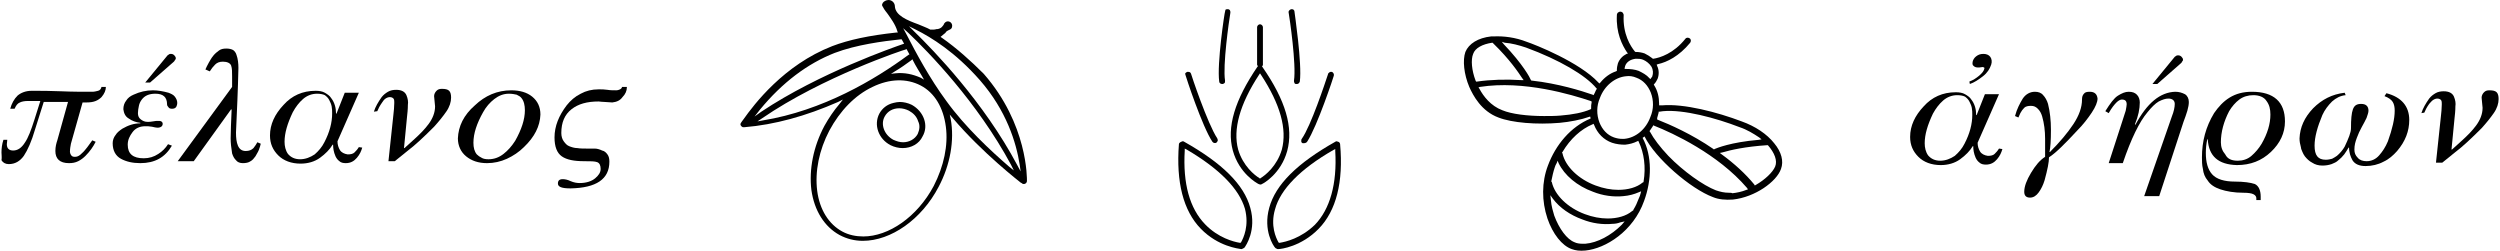 <svg width="1415" height="142" viewBox="0 0 1415 142" fill="none" xmlns="http://www.w3.org/2000/svg">
<path d="M4.139 78.872C4.139 79.971 3.864 80.795 3.864 81.62C3.864 84.093 5.238 85.192 7.436 85.192C9.91 85.192 12.108 83.818 14.032 80.795C15.956 78.047 17.605 73.65 19.528 67.604L22.826 57.161H15.681C14.032 57.161 12.383 57.436 11.284 57.986C9.91 58.535 9.085 59.635 8.261 61.558H5.787C6.612 58.535 7.986 56.062 9.91 54.138C11.833 52.489 14.582 51.39 17.879 51.39C23.101 51.39 28.597 51.39 34.643 51.665C40.689 51.94 46.735 51.94 52.231 51.94C53.33 51.94 54.43 51.665 55.529 51.39C56.628 51.115 57.178 50.291 57.453 49.192H59.926C59.926 51.115 59.101 53.039 57.453 54.963C56.628 55.787 55.529 56.612 54.155 57.161C52.781 57.711 51.132 57.986 48.933 57.986H46.735L40.139 81.345C39.864 82.719 39.59 84.368 39.59 86.017C39.59 86.566 39.864 87.116 40.139 87.666C40.689 88.49 41.239 88.765 42.338 88.765C43.437 88.765 44.261 88.49 45.361 87.666C46.185 86.841 47.284 86.017 48.109 84.918C50.032 82.719 51.132 80.795 52.231 79.421L54.155 80.246C52.781 82.994 50.857 85.742 48.384 88.215C47.284 89.314 45.91 90.414 44.261 91.238C42.613 92.063 40.964 92.338 39.04 92.338C33.819 92.338 31.345 89.864 31.345 85.467C31.345 82.994 31.895 81.07 32.444 79.421L38.49 57.711H24.75L19.803 73.375C17.879 79.971 15.681 84.918 13.482 88.215C11.284 91.238 8.536 92.887 4.963 92.887C3.039 92.887 1.665 92.063 0.841 90.689C1.116 89.04 0.841 87.666 0.841 86.292C0.841 84.093 1.116 81.62 1.94 79.146H4.139V78.872Z" fill="black"/>
<path d="M98.402 34.902L84.936 46.719H82.188L94.829 31.329C95.104 31.055 95.379 31.055 95.654 30.78C95.929 30.505 96.478 30.505 96.753 30.505C97.578 30.505 98.127 30.78 98.677 31.329C99.226 31.879 99.501 32.429 99.501 32.978C99.501 33.528 99.226 33.803 98.952 34.078C98.952 34.352 98.677 34.627 98.402 34.902ZM97.303 82.445C93.455 89.04 87.684 92.338 79.44 92.338C75.043 92.338 71.47 91.514 68.447 89.865C65.424 88.216 63.775 85.193 63.775 81.071C63.775 79.422 64.325 77.773 65.424 76.399C66.249 75.025 67.623 73.925 69.272 72.826C72.569 70.903 75.867 69.803 79.44 69.803V69.528C76.966 69.254 74.768 68.429 72.844 67.055C70.921 65.956 70.096 64.032 69.821 61.834C69.821 59.91 70.371 58.261 71.47 56.887C72.295 55.513 73.669 54.414 75.592 53.589C79.165 51.94 82.738 51.116 86.585 51.116C89.333 51.116 92.356 51.666 95.379 52.49C96.753 53.04 98.127 53.589 98.952 54.688C99.776 55.788 100.326 56.887 100.326 58.261C100.326 59.086 100.051 59.91 99.776 60.46C99.226 61.284 98.402 61.559 97.303 61.559C96.478 61.559 95.654 61.284 95.379 60.734C94.829 60.185 94.555 59.635 94.555 59.086C94.555 54.963 92.356 53.04 87.959 53.04C84.386 53.04 81.913 54.139 80.264 56.337C79.44 57.437 78.89 58.536 78.615 59.91C78.341 61.284 78.066 62.658 78.066 64.032C78.066 65.681 78.615 66.78 79.715 67.605C80.814 68.429 81.913 68.979 83.562 68.979C84.386 68.979 85.211 68.979 86.585 68.704C87.959 68.429 88.784 68.429 89.333 68.429C90.157 68.429 90.707 68.429 91.257 68.704C91.806 68.979 92.081 69.528 92.081 70.078C92.081 71.452 90.982 72.277 89.058 72.277C88.234 72.277 87.409 72.002 86.035 71.727C84.661 71.452 83.287 71.452 82.188 71.452C79.165 71.452 76.692 72.551 75.043 74.75C73.394 76.948 72.295 79.147 72.295 81.895C72.295 87.117 75.318 89.59 81.364 89.59C84.386 89.59 87.135 88.766 89.608 87.117C91.806 85.743 93.73 83.819 95.104 81.62L97.303 82.445Z" fill="black"/>
<path d="M131.375 49.192V43.146C131.375 40.673 131.375 38.749 130.825 37.1C130.276 35.726 128.627 34.902 126.153 34.902C124.23 34.902 122.856 35.451 121.756 36.551C120.657 37.65 119.558 39.024 118.733 40.398L116.26 39.299C116.81 38.199 117.359 36.825 118.184 35.451C119.008 34.077 119.558 32.978 120.657 31.604C121.756 30.23 122.856 29.405 123.955 28.581C125.054 27.756 126.428 27.482 128.077 27.482C129.726 27.482 130.825 27.756 131.925 28.306C132.749 28.856 133.573 29.955 133.848 31.054C134.673 33.253 134.947 36.001 134.947 38.474C134.673 50.841 134.123 62.933 133.573 75.025C133.573 78.047 133.848 80.521 134.673 82.445C135.497 84.368 136.871 85.468 139.07 85.468C140.993 85.468 142.367 84.918 143.467 83.819C144.291 82.719 145.116 81.62 145.665 80.521L147.589 81.345C147.314 82.445 147.039 83.544 146.49 84.918C145.94 86.292 145.116 87.391 144.566 88.49C143.742 89.59 142.917 90.689 141.818 91.239C140.719 92.063 139.07 92.338 137.421 92.338C135.772 92.338 134.398 91.788 133.573 90.689C132.474 89.59 131.925 88.49 131.375 86.841C130.825 83.544 130.55 80.796 130.55 78.322C130.55 74.475 130.825 68.979 131.1 62.108L130.825 61.834L109.665 91.239H100.596L131.375 49.192Z" fill="black"/>
<path d="M169.853 90.139C172.876 90.139 175.624 89.04 178.097 87.391C180.296 85.468 182.22 83.269 183.594 80.521C186.617 74.75 187.991 69.254 187.991 64.307C187.991 62.933 187.991 61.559 187.716 60.185C187.441 58.811 186.891 57.711 186.342 56.612C185.792 55.513 184.968 54.688 183.868 53.864C182.769 53.314 181.12 53.039 179.471 53.039C176.448 53.039 173.7 54.139 171.502 56.062C169.303 57.986 167.38 60.459 165.731 63.482C162.708 69.803 161.059 75.299 161.059 80.246C161.059 82.719 161.609 85.193 162.983 87.117C164.631 89.04 166.83 90.139 169.853 90.139ZM205.029 83.544C204.479 85.468 203.655 87.391 202.006 89.315C200.357 91.239 198.434 92.338 195.685 92.338C194.311 92.338 192.937 92.063 192.113 91.239C191.014 90.414 190.464 89.59 189.914 88.49C188.815 86.017 188.54 83.819 188.54 81.895H188.265C186.617 84.643 184.143 87.117 181.12 89.315C178.097 91.513 174.25 92.613 170.128 92.613C164.906 92.613 160.509 90.964 157.486 87.941C154.463 84.918 152.814 81.345 152.814 76.674C152.814 70.353 155.563 64.582 160.509 59.36C165.181 54.139 171.227 51.391 178.647 51.391C180.571 51.391 182.494 51.665 183.868 52.49C185.242 53.314 186.617 54.139 187.441 55.513C189.365 57.986 190.189 61.009 190.189 64.307H190.464L195.136 52.49H203.105L191.014 79.971C191.014 81.895 191.563 83.544 192.388 84.918C193.212 86.292 194.861 87.117 196.785 87.391C198.434 87.391 199.808 87.117 200.632 86.292C201.457 85.468 202.281 84.643 203.105 83.269L205.029 83.544Z" fill="black"/>
<path d="M211.622 63.207C212.447 60.459 214.095 57.711 216.019 54.963C217.118 53.589 218.218 52.764 219.592 51.94C220.966 51.115 222.615 50.84 224.264 50.84C227.286 50.84 229.21 51.94 230.035 53.863C230.859 55.787 231.134 57.711 230.859 59.36C230.859 61.833 230.584 64.306 230.309 66.78L228.661 83.818H228.935L234.706 78.597C237.729 75.849 240.478 73.1 242.676 70.077C244.875 67.054 246.249 63.757 246.249 60.184C245.974 58.26 245.974 56.337 245.699 54.413C245.699 53.314 246.249 52.215 247.073 51.39C247.898 50.566 248.722 50.291 250.096 50.291C252.02 50.291 253.394 50.566 254.218 51.39C255.043 52.215 255.317 53.589 255.317 55.237C255.317 57.711 254.493 60.459 252.569 63.207C250.646 65.955 248.447 68.703 245.699 71.726C239.928 77.497 234.981 82.169 230.584 85.467L223.439 91.238H219.866L222.615 65.406C222.889 62.932 223.164 60.459 223.164 58.26C223.164 57.436 223.164 56.611 222.889 56.062C222.615 55.512 221.79 54.963 220.691 54.963C219.866 54.963 219.042 55.237 218.218 55.787C217.393 56.337 216.844 57.161 216.294 57.986C214.92 59.909 214.095 61.558 213.546 62.932L211.622 63.207Z" fill="black"/>
<path d="M276.476 90.14C279.774 90.14 282.522 89.04 284.996 87.117C287.469 85.193 289.667 82.72 291.591 79.697C295.164 73.376 297.087 67.605 297.087 62.383C297.087 59.635 296.538 57.162 295.164 55.513C294.614 54.689 293.515 54.139 292.416 53.589C291.316 53.315 289.667 53.04 288.019 53.04C284.996 53.04 282.247 54.139 279.774 56.063C277.301 57.986 275.102 60.46 273.453 63.483C269.881 69.803 267.957 75.574 267.957 80.796C267.957 83.544 268.507 85.743 269.881 87.391C270.705 88.216 271.53 88.766 272.629 89.315C273.453 89.865 274.827 90.14 276.476 90.14ZM289.393 51.116C294.064 51.116 298.187 52.215 301.21 54.689C304.233 57.162 305.881 60.46 305.881 64.857C305.607 71.452 302.584 77.498 296.538 83.269C293.79 86.017 290.492 88.216 286.919 89.865C283.347 91.514 279.499 92.338 275.652 92.338C270.705 92.338 266.858 90.964 263.835 88.491C260.812 86.017 259.163 82.445 259.163 78.323C259.438 71.452 262.461 65.132 268.782 59.635C274.553 54.139 281.423 51.116 289.393 51.116Z" fill="black"/>
<path d="M354.803 49.467C354.803 51.39 353.978 53.314 352.33 54.963C350.955 56.886 349.032 57.711 346.558 57.986C343.535 57.711 340.787 57.711 338.864 57.436C332.268 57.436 327.321 58.81 323.474 61.833C319.627 64.856 317.703 69.253 317.703 75.299C317.703 77.223 318.253 78.872 319.077 79.971C319.901 81.07 320.726 82.169 322.1 82.719C323.474 83.269 325.123 83.818 326.772 83.818C328.421 84.093 330.344 84.093 331.993 84.093C333.642 84.093 335.291 84.093 336.665 84.093C338.039 84.093 339.688 84.643 340.787 85.192C342.161 85.467 342.986 86.292 343.81 87.391C344.635 88.49 344.909 89.864 344.909 91.513C344.909 101.406 337.49 106.353 322.924 106.628C317.978 106.628 315.779 105.803 315.779 103.88C315.779 102.231 316.604 101.406 318.527 101.406C319.627 101.406 321.275 101.681 322.924 102.506C324.848 103.33 326.497 103.605 328.146 103.605C331.993 103.605 335.016 102.506 336.94 100.857C338.864 99.208 339.963 97.559 339.963 95.635C339.963 93.712 339.413 92.338 338.039 91.788C336.665 91.238 334.192 91.238 330.619 91.238C324.848 91.238 320.726 90.414 317.978 88.49C315.23 86.566 313.855 82.994 313.855 77.772C313.855 71.452 316.329 65.406 320.726 59.635C322.924 56.886 325.398 54.688 328.695 53.039C331.718 51.39 335.016 50.566 338.864 50.566C340.512 50.566 342.161 50.566 343.81 50.84C345.459 51.115 347.108 51.115 348.757 51.115C349.581 51.115 350.406 50.84 350.955 50.566C351.505 50.291 352.055 49.741 352.055 49.192H354.803V49.467Z" fill="black"/>
<path d="M1114.94 47.543L1114.66 46.169C1116.86 45.345 1118.51 44.246 1120.16 42.871C1121.81 41.497 1122.91 40.123 1123.18 38.749C1123.18 38.474 1123.18 38.2 1122.91 38.2C1122.63 38.2 1122.63 37.925 1122.36 37.925C1120.71 38.2 1119.88 38.2 1119.61 38.2C1118.51 38.2 1117.69 37.925 1117.14 37.375C1116.31 36.826 1116.31 36.001 1116.59 34.627C1116.86 33.803 1117.41 32.703 1118.51 31.879C1119.61 31.055 1120.71 30.505 1122.63 30.505C1124.28 30.505 1125.65 31.055 1126.48 32.154C1127.3 33.253 1127.58 34.902 1127.03 36.551C1126.2 39.024 1124.83 41.223 1122.36 43.146C1119.88 45.07 1117.41 46.719 1114.94 47.543ZM1098.17 90.964C1101.2 90.964 1103.94 89.865 1106.42 88.216C1108.62 86.292 1110.54 84.094 1111.91 81.346C1114.94 75.574 1116.31 70.078 1116.31 65.132C1116.31 63.757 1116.31 62.383 1116.04 61.009C1115.76 59.635 1115.21 58.536 1114.66 57.437C1114.11 56.337 1113.29 55.513 1112.19 54.688C1111.09 54.139 1109.44 53.864 1107.79 53.864C1104.77 53.864 1102.02 54.963 1099.82 56.887C1097.62 58.811 1095.7 61.284 1094.05 64.307C1091.03 70.628 1089.38 76.124 1089.38 81.071C1089.38 83.544 1089.93 86.017 1091.3 87.941C1092.95 89.865 1095.15 90.964 1098.17 90.964ZM1133.35 84.368C1132.8 86.292 1131.98 88.216 1130.33 90.139C1128.68 92.063 1126.75 93.162 1124.01 93.162C1122.63 93.162 1121.26 92.888 1120.43 92.063C1119.33 91.239 1118.78 90.414 1118.23 89.315C1117.14 86.842 1116.86 84.643 1116.86 82.72H1116.59C1114.94 85.468 1112.46 87.941 1109.44 90.139C1106.42 92.338 1102.57 93.437 1098.45 93.437C1093.23 93.437 1088.83 91.788 1085.81 88.766C1082.78 85.743 1081.13 82.17 1081.13 77.498C1081.13 71.177 1083.88 65.406 1088.83 60.185C1093.5 54.963 1099.55 52.215 1106.97 52.215C1108.89 52.215 1110.81 52.49 1112.19 53.315C1113.56 54.139 1114.94 54.963 1115.76 56.337C1117.69 58.811 1118.51 61.834 1118.51 65.132H1118.78L1123.46 53.315H1131.43L1119.33 80.796C1119.33 82.72 1119.88 84.368 1120.71 85.743C1121.53 87.117 1123.18 87.941 1125.11 88.216C1126.75 88.216 1128.13 87.941 1128.95 87.117C1129.78 86.292 1130.6 85.468 1131.43 84.094L1133.35 84.368Z" fill="black"/>
<path d="M1140.5 65.681C1141.59 61.559 1143.24 58.536 1144.89 55.788C1146.54 53.314 1149.01 51.94 1151.76 51.94C1153.69 51.94 1155.34 52.49 1156.43 53.864C1157.53 54.963 1158.63 56.887 1159.18 58.81C1160.28 63.208 1160.83 68.154 1160.83 73.376C1160.83 79.422 1160.56 83.544 1160.01 86.017H1160.28C1165.78 80.521 1170.18 75.299 1173.47 70.353C1176.77 65.406 1178.42 60.734 1178.42 56.337C1178.42 54.963 1178.69 53.864 1179.52 53.039C1180.07 52.215 1181.17 51.94 1182.82 51.94C1185.56 51.94 1186.94 53.314 1187.21 55.788C1187.21 57.711 1186.11 60.459 1183.92 63.757C1181.72 67.055 1178.97 70.628 1175.67 73.925C1168.8 81.345 1163.58 86.567 1159.73 89.04C1159.73 91.788 1158.91 95.91 1157.26 101.956C1156.43 104.705 1155.34 106.903 1153.96 108.827C1152.59 110.75 1150.94 111.85 1149.01 111.85C1146.82 111.85 1145.72 110.75 1145.72 108.552C1145.72 105.529 1147.09 101.956 1149.56 97.834C1152.04 93.712 1154.51 90.689 1157.53 88.765V78.597C1157.53 73.925 1156.98 69.803 1155.88 65.956C1155.34 64.032 1154.51 62.658 1153.41 61.559C1152.31 60.459 1151.21 59.91 1149.56 59.91C1147.92 59.91 1146.54 60.185 1145.72 61.009C1144.89 61.834 1144.07 62.933 1143.52 64.032L1142.42 66.505L1140.5 65.681Z" fill="black"/>
<path d="M1234.48 35.726L1221.02 47.543H1218.27L1230.91 32.154C1231.18 31.879 1231.46 31.879 1231.73 31.604C1232.01 31.329 1232.56 31.329 1232.83 31.329C1233.66 31.329 1234.21 31.604 1234.76 32.154C1235.31 32.703 1235.58 33.253 1235.58 33.802C1235.58 34.352 1235.31 34.627 1235.03 34.902C1235.03 35.176 1234.76 35.451 1234.48 35.726ZM1191.61 62.933C1194.36 58.536 1196.56 55.513 1198.76 54.139C1200.95 52.765 1202.88 51.94 1204.8 51.94C1207 51.94 1208.37 52.49 1209.47 53.589C1210.57 54.688 1211.12 56.337 1211.12 57.986C1211.12 61.559 1210.3 65.681 1208.37 70.353L1208.65 70.627C1215.24 58.261 1222.66 52.215 1231.18 51.94C1233.38 51.94 1235.03 52.49 1236.68 53.314C1238.05 54.139 1238.88 55.788 1238.88 57.711C1238.88 59.085 1238.6 60.734 1238.05 62.658C1237.5 64.582 1236.68 66.78 1235.86 68.979L1222.11 111.025H1213.6L1229.26 65.956C1230.36 63.208 1230.91 60.734 1230.91 58.81C1230.91 56.887 1229.53 55.788 1227.34 55.788C1225.69 55.788 1224.04 56.337 1221.84 57.436C1219.92 58.536 1217.72 60.734 1215.52 63.482C1210.85 68.979 1206.18 78.597 1201.5 92.338H1193.53L1200.4 71.177C1201.78 67.055 1202.6 64.307 1203.15 62.658C1203.43 61.009 1203.7 59.91 1203.7 59.085C1203.7 57.162 1202.88 56.337 1200.95 56.337C1200.13 56.337 1199.03 56.887 1197.93 57.986C1196.83 59.085 1195.18 61.009 1193.53 64.032L1191.61 62.933Z" fill="black"/>
<path d="M1266.64 90.964C1269.38 90.964 1272.13 90.139 1274.33 88.216C1276.53 86.292 1278.45 84.094 1280.1 81.345C1283.4 75.574 1285.05 70.078 1285.05 64.856C1285.05 61.834 1284.5 59.36 1282.85 57.162C1281.48 54.963 1278.73 53.864 1275.43 53.864C1272.41 53.864 1269.66 54.688 1267.46 56.337C1265.26 57.986 1263.34 60.185 1261.69 62.933C1258.67 68.704 1257.02 74.75 1257.02 80.521C1257.02 83.269 1257.84 85.468 1259.49 87.391C1260.86 90.139 1263.34 90.964 1266.64 90.964ZM1274.6 51.94C1286.97 51.94 1293.29 57.711 1293.29 68.704C1293.29 75.299 1290.54 81.07 1285.32 86.017C1280.1 90.964 1273.78 93.437 1266.09 93.437C1255.64 93.162 1250.15 88.49 1249.6 78.872H1249.32C1248.77 81.345 1248.5 83.819 1248.5 86.567C1248.5 91.788 1249.6 95.91 1252.07 98.659C1254.54 101.407 1258.94 102.781 1264.99 102.781C1269.93 102.781 1273.78 103.33 1276.25 104.155C1278.45 105.254 1279.55 107.727 1279.55 111.3V113.224H1277.08V112.125C1277.08 111.3 1276.53 110.476 1275.43 109.926C1274.33 109.376 1272.41 109.102 1269.93 109.102C1264.44 109.102 1260.04 108.277 1256.74 107.178C1253.44 106.079 1250.97 104.43 1249.6 102.231C1247.95 100.307 1247.12 98.109 1246.85 95.636C1246.3 93.437 1246.3 90.964 1246.3 89.04C1246.3 79.971 1248.5 71.727 1253.17 64.032C1255.64 60.459 1258.39 57.437 1261.96 55.238C1265.54 53.039 1269.66 51.94 1274.6 51.94Z" fill="black"/>
<path d="M1327.64 53.864C1324.62 54.139 1322.14 55.513 1319.95 57.436C1317.75 59.635 1315.82 62.108 1314.45 65.131C1311.7 71.727 1310.05 77.498 1310.05 82.445C1310.05 87.941 1311.98 90.414 1316.37 90.414C1317.75 90.414 1318.85 90.139 1319.95 89.865C1321.04 89.315 1321.87 88.765 1322.69 88.216C1324.34 86.841 1325.99 84.918 1327.09 82.994C1329.29 78.322 1330.66 75.025 1330.66 72.551C1330.66 67.605 1330.94 64.032 1331.76 61.833C1332.59 59.635 1333.96 58.81 1336.43 58.81C1339.18 58.81 1340.56 60.184 1340.56 62.658C1340.56 63.757 1340.01 65.131 1339.46 66.78C1338.63 68.429 1337.81 70.078 1336.71 72.002C1335.61 73.925 1334.79 75.849 1333.96 78.047C1333.14 80.246 1332.59 82.17 1332.59 84.643C1332.59 86.567 1333.14 87.941 1334.51 89.315C1335.61 90.689 1337.53 91.239 1339.46 91.239C1342.21 91.239 1344.68 90.139 1346.6 87.941C1348.53 85.742 1350.18 83.269 1351.55 79.971C1354.02 73.101 1355.4 67.33 1355.4 62.658C1355.4 60.734 1355.12 59.085 1354.3 57.711C1353.47 56.337 1351.82 55.238 1349.63 54.413L1350.72 52.765C1359.24 54.963 1363.64 60.184 1363.64 67.879C1363.64 74.2 1361.44 79.971 1356.77 85.468C1354.57 87.941 1352.1 90.139 1349.08 91.513C1346.05 93.162 1342.48 93.987 1338.91 93.987C1335.34 93.987 1332.86 92.887 1331.49 90.689C1330.94 89.59 1330.39 88.49 1330.11 87.391C1329.84 86.292 1329.56 84.918 1329.56 83.544H1329.29C1328.46 84.918 1327.64 86.292 1326.82 87.391C1325.72 88.765 1324.62 89.865 1323.52 90.689C1322.42 91.788 1321.04 92.338 1319.67 92.887C1318.02 93.437 1316.37 93.712 1314.45 93.712C1312.25 93.712 1310.33 93.162 1308.68 92.063C1307.03 91.239 1305.66 89.865 1304.56 88.49C1304.01 87.666 1303.46 86.841 1303.18 86.017C1302.91 85.193 1302.36 84.368 1302.36 83.544C1301.81 81.62 1301.53 79.971 1301.53 78.322C1301.81 72.002 1304.28 66.505 1309.23 61.284C1314.17 56.337 1319.95 53.314 1327.09 52.49L1327.64 53.864Z" fill="black"/>
<path d="M1370.51 64.032C1371.34 61.284 1372.99 58.536 1374.91 55.788C1376.01 54.414 1377.11 53.589 1378.48 52.765C1379.86 51.94 1381.51 51.666 1383.15 51.666C1386.18 51.666 1388.1 52.765 1388.93 54.689C1389.75 56.612 1390.02 58.536 1389.75 60.185C1389.75 62.658 1389.47 65.132 1389.2 67.605L1387.55 84.643H1387.83L1393.6 79.422C1396.62 76.674 1399.37 73.926 1401.57 70.903C1403.77 67.88 1405.14 64.582 1405.14 61.009C1404.86 59.086 1404.86 57.162 1404.59 55.238C1404.59 54.139 1405.14 53.04 1405.96 52.215C1406.79 51.391 1407.61 51.116 1408.99 51.116C1410.91 51.116 1412.28 51.391 1413.11 52.215C1413.93 53.04 1414.21 54.414 1414.21 56.063C1414.21 58.536 1413.38 61.284 1411.46 64.032C1409.54 66.78 1407.34 69.528 1404.59 72.552C1398.82 78.323 1393.87 82.994 1389.47 86.292L1382.33 92.063H1378.76L1381.51 66.231C1381.78 63.757 1382.05 61.284 1382.05 59.086C1382.05 58.261 1382.05 57.437 1381.78 56.887C1381.51 56.337 1380.68 55.788 1379.58 55.788C1378.76 55.788 1377.93 56.063 1377.11 56.612C1376.28 57.162 1375.73 57.986 1374.91 58.811C1373.54 60.734 1372.71 62.383 1372.16 63.757L1370.51 64.032Z" fill="black"/>
<path d="M707.663 117.621C704.09 104.43 691.724 92.338 670.288 80.246C670.014 79.971 669.739 79.971 669.464 79.971C669.189 79.971 668.914 79.971 668.64 80.246C667.815 80.521 667.265 81.071 667.265 81.62C665.617 103.056 669.739 119.27 679.632 129.438C689.525 139.606 701.068 140.705 702.442 140.98H702.716C702.991 140.98 703.266 140.98 703.266 140.705C703.541 140.705 704.09 140.431 704.365 140.156C705.19 139.056 711.236 130.262 707.663 117.621ZM702.442 137.133L702.167 137.408H701.617C698.319 136.858 689.525 134.659 682.105 126.965C673.311 117.896 669.464 103.88 670.563 85.193V84.094L671.662 84.643C690.35 95.636 701.342 106.903 704.64 118.171C707.113 127.789 703.816 134.659 702.442 137.133Z" fill="black"/>
<path d="M690.079 46.169C690.079 46.993 690.903 47.543 691.728 47.543H692.002C692.277 47.543 692.827 47.268 693.102 46.993C693.376 46.718 693.377 46.169 693.377 45.619C692.002 37.1 695.575 12.091 696.399 7.145C696.399 6.595 696.399 6.32 696.125 5.771C695.85 5.496 695.575 5.221 695.025 5.221H694.751C694.476 5.221 693.926 5.221 693.651 5.496C693.651 5.771 693.377 6.046 693.377 6.595C693.102 6.87 688.705 36.275 690.079 46.169Z" fill="black"/>
<path d="M728.552 85.467C732.125 72.276 727.728 56.886 714.537 37.924L714.262 37.649L714.537 37.374C714.537 37.1 714.812 36.825 714.812 36.825V15.389C714.812 14.565 713.987 13.741 713.163 13.741C712.339 13.741 711.514 14.565 711.514 15.389V36.55C711.514 36.825 711.514 37.1 711.789 37.1L712.064 37.374L711.789 37.649C698.873 56.611 694.201 72.001 697.773 85.192C701.346 98.108 711.239 103.605 712.338 104.154C712.613 104.154 712.888 104.429 713.163 104.429H713.438C713.713 104.429 713.987 104.429 714.262 104.154C715.087 103.88 724.98 98.383 728.552 85.467ZM713.438 100.857L713.163 101.131L712.888 100.857C710.14 99.208 703.544 93.986 700.796 84.642C697.773 73.375 701.621 59.085 712.613 42.321L713.163 41.497L713.713 42.321C724.705 59.085 728.553 73.1 725.53 84.642C722.781 93.986 716.186 99.208 713.438 100.857Z" fill="black"/>
<path d="M671.114 42.871C671.114 43.146 680.457 71.727 686.228 80.246C686.778 81.07 687.877 81.07 688.427 80.796C688.702 80.521 688.977 80.246 689.251 79.696C689.251 79.147 689.251 78.872 688.977 78.322C683.48 70.078 674.137 42.047 674.137 41.772C673.862 40.947 673.312 40.673 672.488 40.673C672.213 40.673 672.213 40.673 671.938 40.673C671.388 40.947 671.114 41.222 670.839 41.497C670.839 41.772 670.839 42.322 671.114 42.871Z" fill="black"/>
<path d="M732.397 45.619C732.397 46.169 732.397 46.443 732.672 46.993C732.947 47.543 733.222 47.543 733.771 47.543H734.046C734.87 47.543 735.42 46.993 735.695 46.169C737.069 36.275 732.672 6.87 732.672 6.595C732.672 6.046 732.397 5.771 732.122 5.496C731.848 5.221 731.573 5.221 731.023 5.221H730.748C729.924 5.496 729.099 6.32 729.374 7.145C729.924 10.168 733.771 36.55 732.397 45.619Z" fill="black"/>
<path d="M758.504 81.62C758.504 81.071 757.955 80.246 757.405 80.246C757.13 80.246 756.855 79.971 756.581 79.971C756.306 79.971 756.031 79.971 755.756 80.246C734.321 92.338 721.954 104.43 718.381 117.621C714.809 130.537 720.855 139.331 721.679 140.156C721.954 140.431 722.229 140.705 722.504 140.705C722.778 140.98 723.053 140.98 723.328 140.98H723.603C724.977 140.98 736.519 139.606 746.412 129.438C756.306 119.27 760.428 103.056 758.504 81.62ZM724.427 137.408H723.878L723.603 137.133C722.229 134.659 718.931 127.789 721.679 118.445C724.702 107.178 735.97 95.636 754.657 84.918L755.756 84.368V85.468C756.855 104.155 752.733 118.445 744.214 127.239C736.244 134.934 727.725 136.858 724.427 137.408Z" fill="black"/>
<path d="M739.819 80.246C745.59 71.452 754.934 43.146 754.934 42.871C755.209 42.047 754.659 40.947 753.835 40.673C753.56 40.673 753.56 40.673 753.285 40.673C753.01 40.673 752.735 40.673 752.461 40.947C752.186 41.222 751.636 41.497 751.636 42.047C749.987 46.993 742.018 71.177 736.796 78.597C736.521 78.872 736.521 79.421 736.521 79.971C736.521 80.521 736.796 80.796 737.346 81.07C738.17 81.07 739.27 81.07 739.819 80.246Z" fill="black"/>
<path d="M516.117 59.36C513.918 58.261 511.445 57.711 509.246 57.711C508.147 57.711 506.773 57.986 505.674 58.261C502.101 59.085 499.353 61.283 497.704 64.306C494.407 70.627 497.155 78.597 504.025 82.169C506.224 83.269 508.697 83.818 510.895 83.818C515.842 83.818 520.239 81.345 522.163 77.223C525.735 71.177 522.987 63.207 516.117 59.36ZM519.415 75.849C517.766 78.872 514.468 80.52 511.17 80.52C509.246 80.52 507.598 79.971 505.674 79.146C500.452 76.398 498.254 70.352 500.727 65.955C502.376 62.932 505.399 61.283 508.972 61.283C510.895 61.283 512.819 61.833 514.468 62.658C516.941 64.032 518.865 65.955 519.689 68.704C520.789 70.902 520.514 73.375 519.415 75.849Z" fill="black"/>
<path d="M533.158 21.436L532.334 20.886L533.983 19.512C534.807 18.962 535.357 18.413 535.632 17.863C535.906 17.588 536.456 17.313 537.006 17.038C538.38 16.489 538.929 15.939 538.929 14.565C538.929 13.191 537.83 12.092 536.456 12.092C535.906 12.092 535.082 12.367 534.532 13.191C534.257 13.466 534.257 13.466 534.257 13.741C533.708 14.565 532.883 16.214 530.41 16.489H529.86C529.311 16.764 528.486 16.764 527.662 16.764H526.837H526.563C524.639 15.664 522.166 14.84 519.692 13.741C513.646 11.542 506.776 8.794 506.501 3.573C506.501 1.649 504.852 0 502.929 0C501.555 0 500.181 0.824 499.631 1.649C499.356 2.199 499.081 2.748 499.356 3.298C499.906 4.397 500.73 5.771 502.104 7.42C504.028 10.168 506.776 13.741 507.875 17.588L508.15 18.413H507.326C491.936 20.061 480.394 22.535 471.05 26.107C443.569 36.825 426.805 59.085 420.759 67.604C420.21 68.429 419.66 68.978 419.385 69.528L419.11 70.078V70.627L419.385 71.177L419.935 71.727L420.484 72.001C420.484 72.001 420.759 72.001 421.034 72.001H421.309C438.347 70.627 456.21 65.681 474.348 57.711L477.096 56.337L475.172 58.81C471.875 62.658 469.127 66.78 466.653 71.177C460.332 82.994 457.859 95.91 459.233 107.452C460.882 119.269 466.653 128.338 475.172 133.01C479.295 135.209 483.692 136.308 488.364 136.308C504.303 136.308 521.616 124.216 531.235 105.803C537.83 93.437 540.303 79.421 538.105 67.329L537.555 64.856L539.204 66.78C556.243 86.841 577.403 103.055 577.678 103.33L578.228 103.605C578.503 103.88 578.777 104.155 579.602 104.155C580.426 104.155 581.251 103.33 581.251 102.506C581.251 101.132 581.8 70.352 556.792 41.772C549.372 34.352 541.403 27.207 533.158 21.436ZM430.103 62.108C442.744 46.718 457.035 36.001 472.424 29.955C484.791 25.283 499.631 23.359 509.799 22.26H510.349L511.723 24.733L510.898 25.008C506.226 26.657 463.905 41.222 430.927 63.207L427.08 65.955L430.103 62.108ZM431.752 68.154L428.729 68.704L431.202 67.055C465.554 43.421 511.998 28.031 512.547 28.031L513.097 27.756L514.746 30.779L514.196 31.054C495.234 45.069 465.554 62.658 431.752 68.154ZM515.845 34.077L516.395 33.527L516.669 34.077C518.318 37.375 520.242 40.398 521.891 43.146L522.99 45.069L521.066 43.97C516.669 42.047 511.998 40.947 506.776 41.497L504.303 41.772L506.501 40.398C509.799 38.474 512.822 36.276 515.845 34.077ZM528.486 105.254C519.143 122.842 502.929 133.835 488.638 133.835C484.516 133.835 480.394 133.01 476.821 131.086C469.127 126.964 463.905 118.72 462.531 108.002C461.157 97.009 463.63 84.918 469.401 73.925C475.447 62.658 483.966 53.864 493.86 49.192C503.478 44.52 513.097 44.245 521.066 48.367C529.036 52.489 533.983 61.009 535.357 71.727C536.731 82.169 534.257 93.987 528.486 105.254ZM571.083 94.261C560.914 85.467 546.349 72.001 535.632 57.161C526.288 44.52 518.318 29.68 513.097 19.512L511.173 15.939L514.196 18.687C525.189 29.13 552.945 57.436 572.182 93.162L573.831 96.46L571.083 94.261ZM577.678 97.009L575.754 93.437C556.792 57.711 528.486 28.581 517.494 17.863L514.471 14.84L518.318 16.764C527.112 21.161 540.578 29.405 554.594 45.344C569.709 62.658 575.205 80.795 577.128 93.162L577.678 97.009Z" fill="black"/>
<path d="M1008.04 95.636C1009.69 91.239 1008.31 86.017 1004.19 81.071C1000.07 75.849 993.471 71.452 985.776 68.704C972.036 63.483 953.073 58.536 940.707 59.635C940.432 59.635 940.157 59.635 940.157 59.635H939.058V58.811C939.058 54.963 938.234 51.391 936.31 48.368L936.035 47.818L936.31 47.543C937.134 46.719 937.684 45.62 938.234 44.52C939.058 42.322 939.058 39.574 937.959 37.375L937.684 36.551L938.508 36.276C943.455 35.177 950.325 31.879 956.646 24.184C957.196 23.36 957.196 22.26 956.371 21.711C955.547 21.161 954.448 21.161 953.898 21.985C947.302 30.23 939.608 32.703 935.76 33.253H935.485L935.211 32.978C933.837 31.879 932.462 31.054 930.814 30.23C929.165 29.68 927.516 29.405 925.867 29.405H925.592L925.317 29.131C922.844 26.108 918.447 19.237 918.997 8.52C918.997 7.97 918.722 7.695 918.447 7.146C918.172 6.871 917.622 6.596 917.073 6.596C916.523 6.596 916.248 6.871 915.699 7.146C915.424 7.42 915.149 7.97 915.149 8.52C914.6 18.688 918.172 25.558 920.92 29.68L921.47 30.23L920.645 30.505C918.447 31.604 916.523 33.528 915.699 36.001C915.424 37.1 915.149 38.2 915.149 39.574V40.123L914.6 40.398C911.302 41.497 908.279 43.696 905.805 46.719L905.256 47.268L904.706 46.719C893.988 35.177 868.98 25.283 864.034 23.634C857.713 21.161 851.117 20.337 845.346 20.611H843.972C836.552 21.436 831.331 24.734 829.407 29.405C827.758 34.077 828.583 42.047 831.606 49.192C833.804 54.139 838.476 62.933 848.095 66.505C855.789 69.528 869.805 70.628 882.721 69.528C888.492 68.979 894.538 67.879 900.034 65.956L900.309 67.055C889.042 71.727 880.523 81.895 876.126 93.712C872.553 103.056 872.553 113.773 875.851 123.667C878.874 132.461 884.095 139.056 889.591 140.98C891.79 141.805 894.263 142.079 897.286 141.805C908.828 140.705 924.493 130.812 930.539 113.773C934.936 101.956 935.211 88.216 929.714 78.048L930.814 77.223C936.859 89.59 956.921 106.903 969.562 111.575C972.86 112.949 976.708 113.224 980.83 112.949C993.471 111.575 1005.56 102.781 1008.04 95.636ZM1000.62 82.17C1004.46 86.567 1006.11 90.964 1004.74 94.262C1003.36 97.559 998.967 101.682 993.746 104.705L993.196 104.979L992.922 104.43C987.975 98.384 981.654 92.613 974.509 87.391L973.41 86.567L974.784 86.292C979.456 84.918 987.7 82.994 1000.34 82.17H1000.62ZM937.959 66.78C938.234 65.681 938.508 64.857 938.783 63.757V63.208H939.333C939.882 63.208 940.707 62.933 941.257 62.933C952.799 61.834 971.211 66.78 984.677 72.002C988.799 73.376 992.372 75.574 995.67 77.773L997.044 78.872L995.395 79.147C979.456 80.521 971.761 83.819 970.387 84.368L970.112 84.643L969.837 84.368C957.471 75.849 944.829 70.353 938.508 67.879L937.959 67.605V66.78ZM919.546 38.474C919.546 38.2 919.821 37.925 919.821 37.375C920.645 34.902 923.119 33.528 925.867 33.253C927.241 33.253 928.615 33.253 929.989 33.803C931.913 34.627 933.562 36.001 934.661 37.65C935.76 39.574 935.76 41.497 935.211 43.146C935.211 43.421 934.936 43.696 934.661 43.971L934.111 44.795L933.562 44.245C931.913 42.322 929.714 41.222 927.516 40.123C925.317 39.299 922.844 39.024 920.371 39.024H919.546V38.474ZM851.667 24.184C855.515 24.459 859.637 25.558 863.759 26.932C882.446 33.803 897.561 42.597 903.607 50.017L903.882 50.291L903.607 50.566C903.057 51.391 902.783 52.49 902.233 53.314L901.958 53.864L901.408 53.589C895.088 51.391 881.897 47.268 867.057 45.62H866.782L866.507 45.345C865.957 43.971 862.11 36.551 851.117 25.009L850.018 23.634L851.667 24.184ZM835.453 46.169L835.178 45.62C832.98 39.849 832.43 33.803 833.804 30.505C834.903 27.207 839.026 25.009 844.522 24.184H844.797L845.072 24.459C854.69 33.803 859.362 40.948 861.56 44.245L862.385 45.345H861.011C852.217 44.795 843.697 45.07 836.003 46.169H835.453ZM883.271 65.406C880.248 65.681 876.95 65.681 873.927 65.681C864.583 65.681 855.515 64.582 850.293 62.383C843.698 59.91 839.575 54.414 837.377 50.291L836.827 49.467L837.652 49.192C862.385 45.345 889.591 53.589 900.309 57.162L900.859 57.437V57.986C900.584 59.086 900.584 59.91 900.584 61.009V61.559L900.309 61.834C895.912 63.757 890.141 64.857 883.271 65.406ZM917.897 127.239C911.851 133.285 904.157 137.407 897.286 137.957C896.737 137.957 896.187 137.957 895.637 137.957C893.988 137.957 892.34 137.682 891.24 137.133C886.843 135.484 882.446 129.438 879.698 122.018C879.148 120.094 878.049 116.796 877.774 112.949L877.5 110.476L878.874 112.399C882.721 117.621 888.767 121.743 895.637 124.216C901.134 126.415 907.18 127.239 912.676 126.69C914.05 126.69 915.699 126.415 917.073 125.865L919.546 125.316L917.897 127.239ZM928.615 109.376C928.34 110.476 928.065 111.3 927.516 112.399C926.691 114.598 925.867 116.522 924.493 118.72V118.995L923.668 119.545C920.371 122.293 915.424 123.667 909.928 123.667C905.805 123.667 901.408 122.842 897.011 121.193C887.393 117.621 879.973 110.476 878.324 103.056L878.049 102.781V102.506C878.599 99.758 879.149 97.285 879.973 94.811C880.248 93.987 880.523 93.162 881.072 92.338L881.622 90.964L882.172 92.338C885.469 99.208 892.614 105.254 901.683 108.552C907.18 110.751 913.225 111.575 918.722 111.025C922.02 110.751 925.042 109.926 927.516 108.827L928.89 108.277L928.615 109.376ZM930.264 102.781V103.056L929.714 103.331C926.417 106.079 921.47 107.453 915.974 107.453C911.851 107.453 907.454 106.628 903.057 104.979C893.439 101.407 886.019 94.262 884.37 86.842L884.095 86.292L884.37 86.017C888.767 78.597 894.813 73.101 901.408 70.353L901.958 70.078L902.233 70.628C904.157 75.574 907.729 79.147 912.401 80.796C914.874 81.62 917.348 81.895 919.821 81.895C922.294 81.62 924.493 81.071 926.691 79.971L927.241 79.697L927.516 80.246C930.539 86.567 931.638 94.537 930.264 102.781ZM919.271 78.597C918.997 78.597 918.447 78.597 918.172 78.597C916.523 78.597 915.149 78.322 913.5 77.773C909.653 76.399 906.905 73.376 905.256 69.254C903.607 64.857 903.607 59.91 905.531 55.513C908.004 48.642 914.05 43.696 920.371 43.146C922.294 42.871 924.218 43.146 926.142 43.971C929.989 45.345 932.737 48.368 934.386 52.49C936.035 56.887 936.035 61.834 934.111 66.231C931.638 73.101 925.867 78.048 919.271 78.597ZM978.631 109.102C975.883 109.102 973.685 108.552 971.211 107.728C964.066 104.979 952.799 97.01 944.279 88.216C939.608 83.269 936.035 78.597 933.837 74.475L933.562 74.2L933.837 73.925C934.386 73.101 934.936 72.276 935.485 71.452L935.76 70.903L936.31 71.177C946.753 75.299 972.31 87.117 988.799 106.353L989.349 107.178L988.524 107.453C985.776 108.552 983.028 109.102 980.555 109.376C980.005 109.102 979.456 109.102 978.631 109.102Z" fill="black"/>
</svg>

